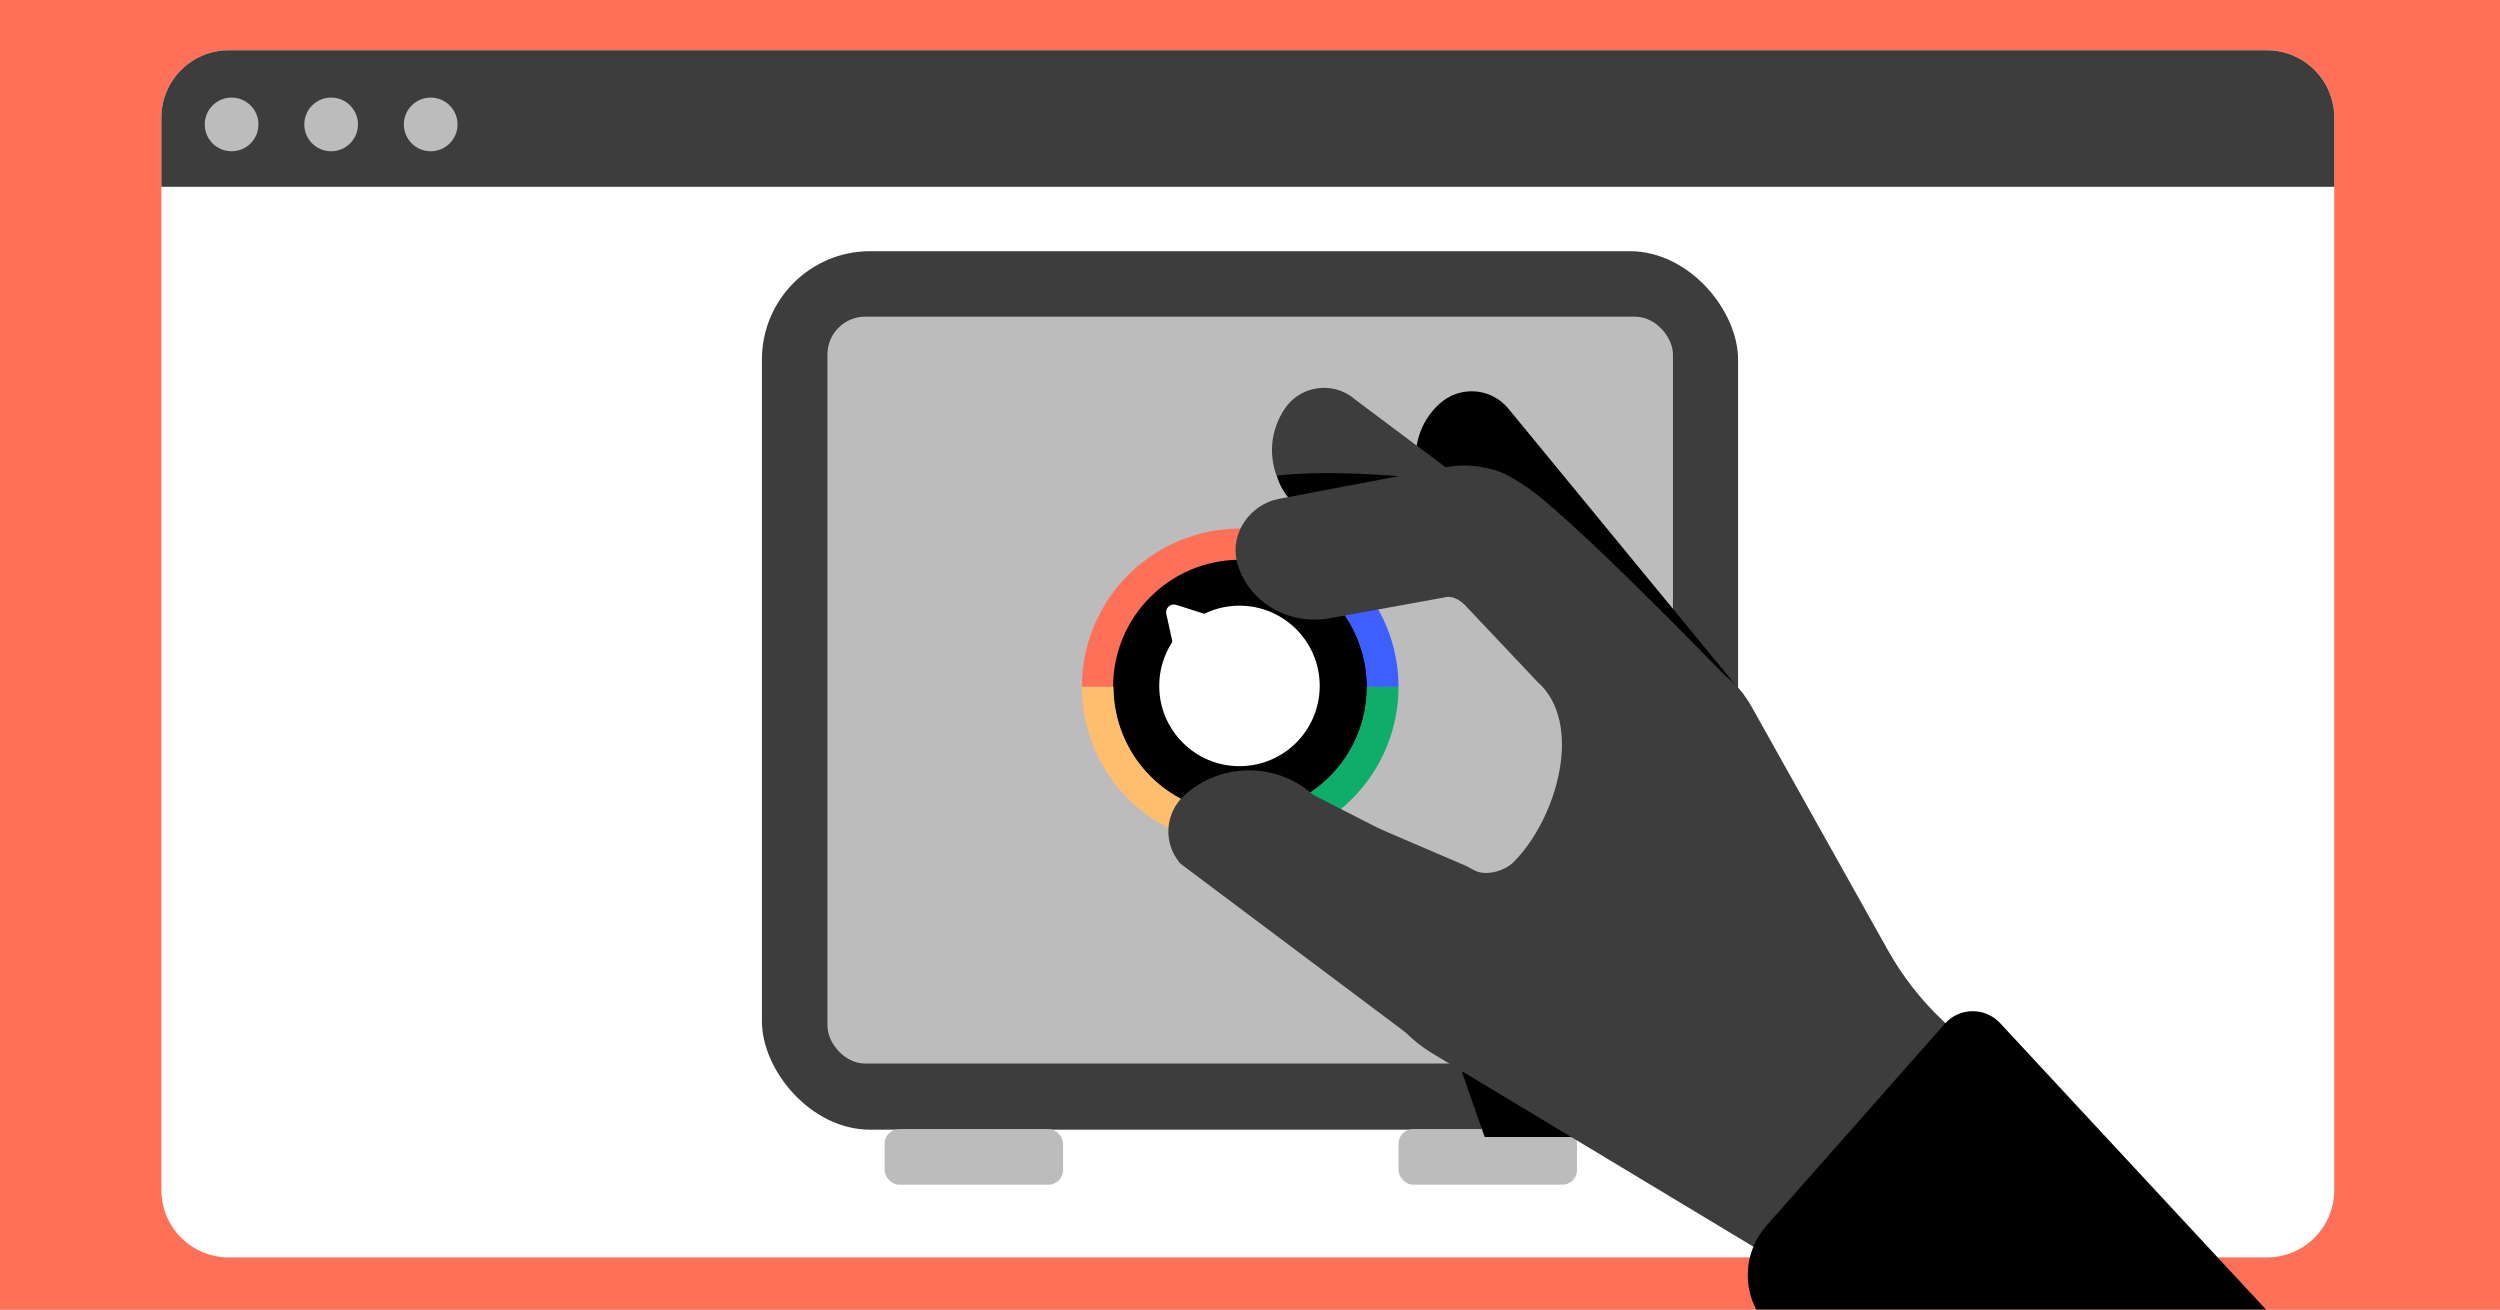 <svg fill="none" height="495" viewBox="0 0 945 495" width="945" xmlns="http://www.w3.org/2000/svg" xmlns:xlink="http://www.w3.org/1999/xlink"><rect x="0" y="0" width="945" height="495" fill="#808080" stroke="none"/><clipPath id="clip0_4790_567"><path d="M0 0H945V495H0Z"/></clipPath><g clip-path="url(#clip0_4790_567)"><path d="M0 0H945V495H0Z" fill="#ff7059"/><path d="M61 44.478C61 30.407 72.407 19 86.478 19H856.876C870.947 19 882.354 30.407 882.354 44.478V449.83C882.354 463.901 870.947 475.308 856.876 475.308H86.478C72.407 475.308 61 463.901 61 449.83V44.478Z" fill="#ffffff"/><path d="M61 44.478C61 30.407 72.407 19 86.478 19H856.876C870.947 19 882.354 30.407 882.354 44.478V70.613H61V44.478Z" fill="#3d3d3d"/><g fill="#bcbcbc"><path d="M97.689 47.034C97.689 52.639 93.146 57.182 87.541 57.182 81.936 57.182 77.393 52.639 77.393 47.034 77.393 41.429 81.936 36.886 87.541 36.886 93.146 36.886 97.689 41.429 97.689 47.034Z"/><path d="M135.32 47.034C135.32 52.639 130.777 57.182 125.172 57.182 119.567 57.182 115.024 52.639 115.024 47.034 115.024 41.429 119.567 36.886 125.172 36.886 130.777 36.886 135.32 41.429 135.32 47.034Z"/><path d="M172.951 47.034C172.951 52.639 168.408 57.182 162.803 57.182 157.199 57.182 152.655 52.639 152.655 47.034 152.655 41.429 157.199 36.886 162.803 36.886 168.408 36.886 172.951 41.429 172.951 47.034Z"/></g><rect fill="#3d3d3d" height="332.082" rx="40.932" width="368.98" x="288.007" y="94.944"/><rect fill="#bcbcbc" height="282.315" rx="14.277" width="319.601" x="312.772" y="119.709"/><rect fill="#bcbcbc" height="21.019" rx="5.531" width="67.482" x="334.366" y="426.788"/><rect fill="#bcbcbc" height="21.019" rx="5.531" width="67.482" x="528.632" y="426.788"/><path d="M408.94 259.628C408.94 251.768 410.488 243.986 413.496 236.725 416.504 229.464 420.912 222.867 426.469 217.309 432.027 211.752 438.624 207.344 445.885 204.336 453.146 201.328 460.928 199.78 468.788 199.78L468.788 211.75C462.5 211.75 456.274 212.988 450.466 215.394 444.657 217.8 439.379 221.327 434.933 225.773 430.487 230.219 426.96 235.497 424.554 241.306 422.148 247.114 420.91 253.34 420.91 259.628L408.94 259.628Z" fill="#ff7059"/><circle cx="468.788" cy="259.628" fill="#000000" r="48.043"/><circle cx="468.521" cy="259.28" fill="#ffffff" r="30.33"/><path d="M528.635 259.628C528.635 267.487 527.087 275.269 524.08 282.531 521.072 289.792 516.664 296.389 511.106 301.946 505.549 307.504 498.951 311.912 491.69 314.92 484.429 317.927 476.647 319.475 468.788 319.475L468.788 307.506C475.075 307.506 481.301 306.267 487.11 303.861 492.919 301.455 498.197 297.929 502.643 293.483 507.088 289.037 510.615 283.759 513.021 277.95 515.427 272.141 516.666 265.915 516.666 259.628H528.635Z" fill="#0ead69"/><path d="M468.788 319.475C460.928 319.475 453.146 317.927 445.885 314.92 438.624 311.912 432.027 307.504 426.469 301.946 420.912 296.389 416.504 289.792 413.496 282.531 410.488 275.269 408.94 267.487 408.94 259.628L420.91 259.628C420.91 265.915 422.148 272.141 424.554 277.95 426.96 283.759 430.487 289.037 434.933 293.483 439.379 297.929 444.657 301.455 450.466 303.861 456.274 306.267 462.5 307.506 468.788 307.506L468.788 319.475Z" fill="#ffbd6e"/><path d="M468.788 199.78C476.647 199.78 484.429 201.328 491.69 204.336 498.951 207.344 505.549 211.752 511.106 217.309 516.664 222.867 521.072 229.464 524.08 236.725 527.087 243.986 528.635 251.768 528.635 259.628L516.666 259.628C516.666 253.34 515.427 247.114 513.021 241.306 510.615 235.497 507.088 230.219 502.643 225.773 498.197 221.327 492.919 217.8 487.11 215.394 481.301 212.988 475.075 211.75 468.788 211.75L468.788 199.78Z" fill="#3e5fff"/><path d="M440.854 232.03C440.373 229.845 442.438 227.96 444.57 228.636L457.717 232.805C459.849 233.481 460.45 236.211 458.798 237.719L448.614 247.021C446.963 248.529 444.298 247.684 443.817 245.5L440.854 232.03Z" fill="#ffffff"/><path d="M591.736 254.038 557.733 211.274 541.215 190.459C535.177 182.965 533.73 173.247 536.421 164.629 537.829 160.133 540.463 155.927 544.182 152.576 551.312 146.138 562.14 146.429 568.826 153.013 569.361 153.536 569.8 154.052 570.24 154.567L570.416 154.773 659.136 262.701C662.551 266.911 592.871 255.473 591.736 254.038Z" fill="#000000"/><path d="M560.47 227.463 518.263 213.363 512.127 208.464 491.37 191.95C483.784 185.977 480.189 176.866 480.899 167.904 481.269 163.233 482.886 158.564 485.712 154.375 491.136 146.458 501.762 144.326 509.724 149.177 510.273 149.509 510.911 149.943 511.452 150.37L511.628 150.575 639.963 246.603C644.107 250.002 561.912 228.633 560.47 227.463Z" fill="#3d3d3d"/><path d="M564.25 186.845C563.701 186.514 560.329 185.479 558.402 184.367 555.011 182.372 546.772 179.801 546.772 179.801 541.23 178.306 535.515 179.005 529.864 180.092 529.864 180.092 501.871 177.475 482.788 179.801 482.788 179.801 484.439 190.398 497.929 195.695L543.982 200.494 625.683 246.97 641.797 244.601 564.25 186.845Z" fill="#000000"/><path d="M628.229 408.974C627.68 408.643 624.308 407.608 622.381 406.496 618.99 404.501 610.751 401.93 610.751 401.93 605.209 400.435 599.494 401.134 593.843 402.221 593.843 402.221 571.625 402.697 552.541 405.023L561.209 429.788 610.751 429.788 689.663 469.099 705.776 466.73 628.229 408.974Z" fill="#000000"/><path d="M545.867 225.854C545.867 225.854 549.149 224.387 553.614 228.578L581.114 257.696C598.771 273.201 588.742 309.112 572.2 325.801 568.927 329.103 562.349 331.094 557.996 329.308 556.609 328.739 555.374 327.829 553.995 327.238L520.76 312.982 490.498 344.608 528.772 387.589C532.55 391.832 536.946 395.48 541.813 398.411L676.395 479.447 750.613 401.19 734.283 385.698C725.983 377.845 719.021 368.851 713.476 358.914L661.959 266.86C659.431 262.439 656.095 258.529 652.119 255.432 652.119 255.432 590.058 191.172 574.718 182.57 574.718 182.57 568.259 178.125 563.713 177.381 563.434 177.263 563.339 177.255 563.339 177.255 557.702 175.753 551.864 175.579 546.213 176.666L483.391 188.575C472.677 190.604 464.995 201.443 467.516 212.004 471.105 227.254 486.979 236.539 502.455 233.736 502.455 233.736 538.081 227.252 545.867 225.854Z" fill="#3d3d3d"/><path d="M446.206 326.457 531.336 390.27 573.689 339.961 496.454 300.5C482.572 288.033 461.53 288.084 447.705 300.6 440.242 307.359 439.575 318.862 446.206 326.457Z" fill="#3d3d3d"/><path d="M735.116 387.003C740.652 380.736 750.393 380.628 756.066 386.772L1011.26 661.638 911.179 839 665.339 497.553C658.3 486.906 659.28 472.86 667.73 463.293L735.116 387.003Z" fill="#000000"/></g></svg>